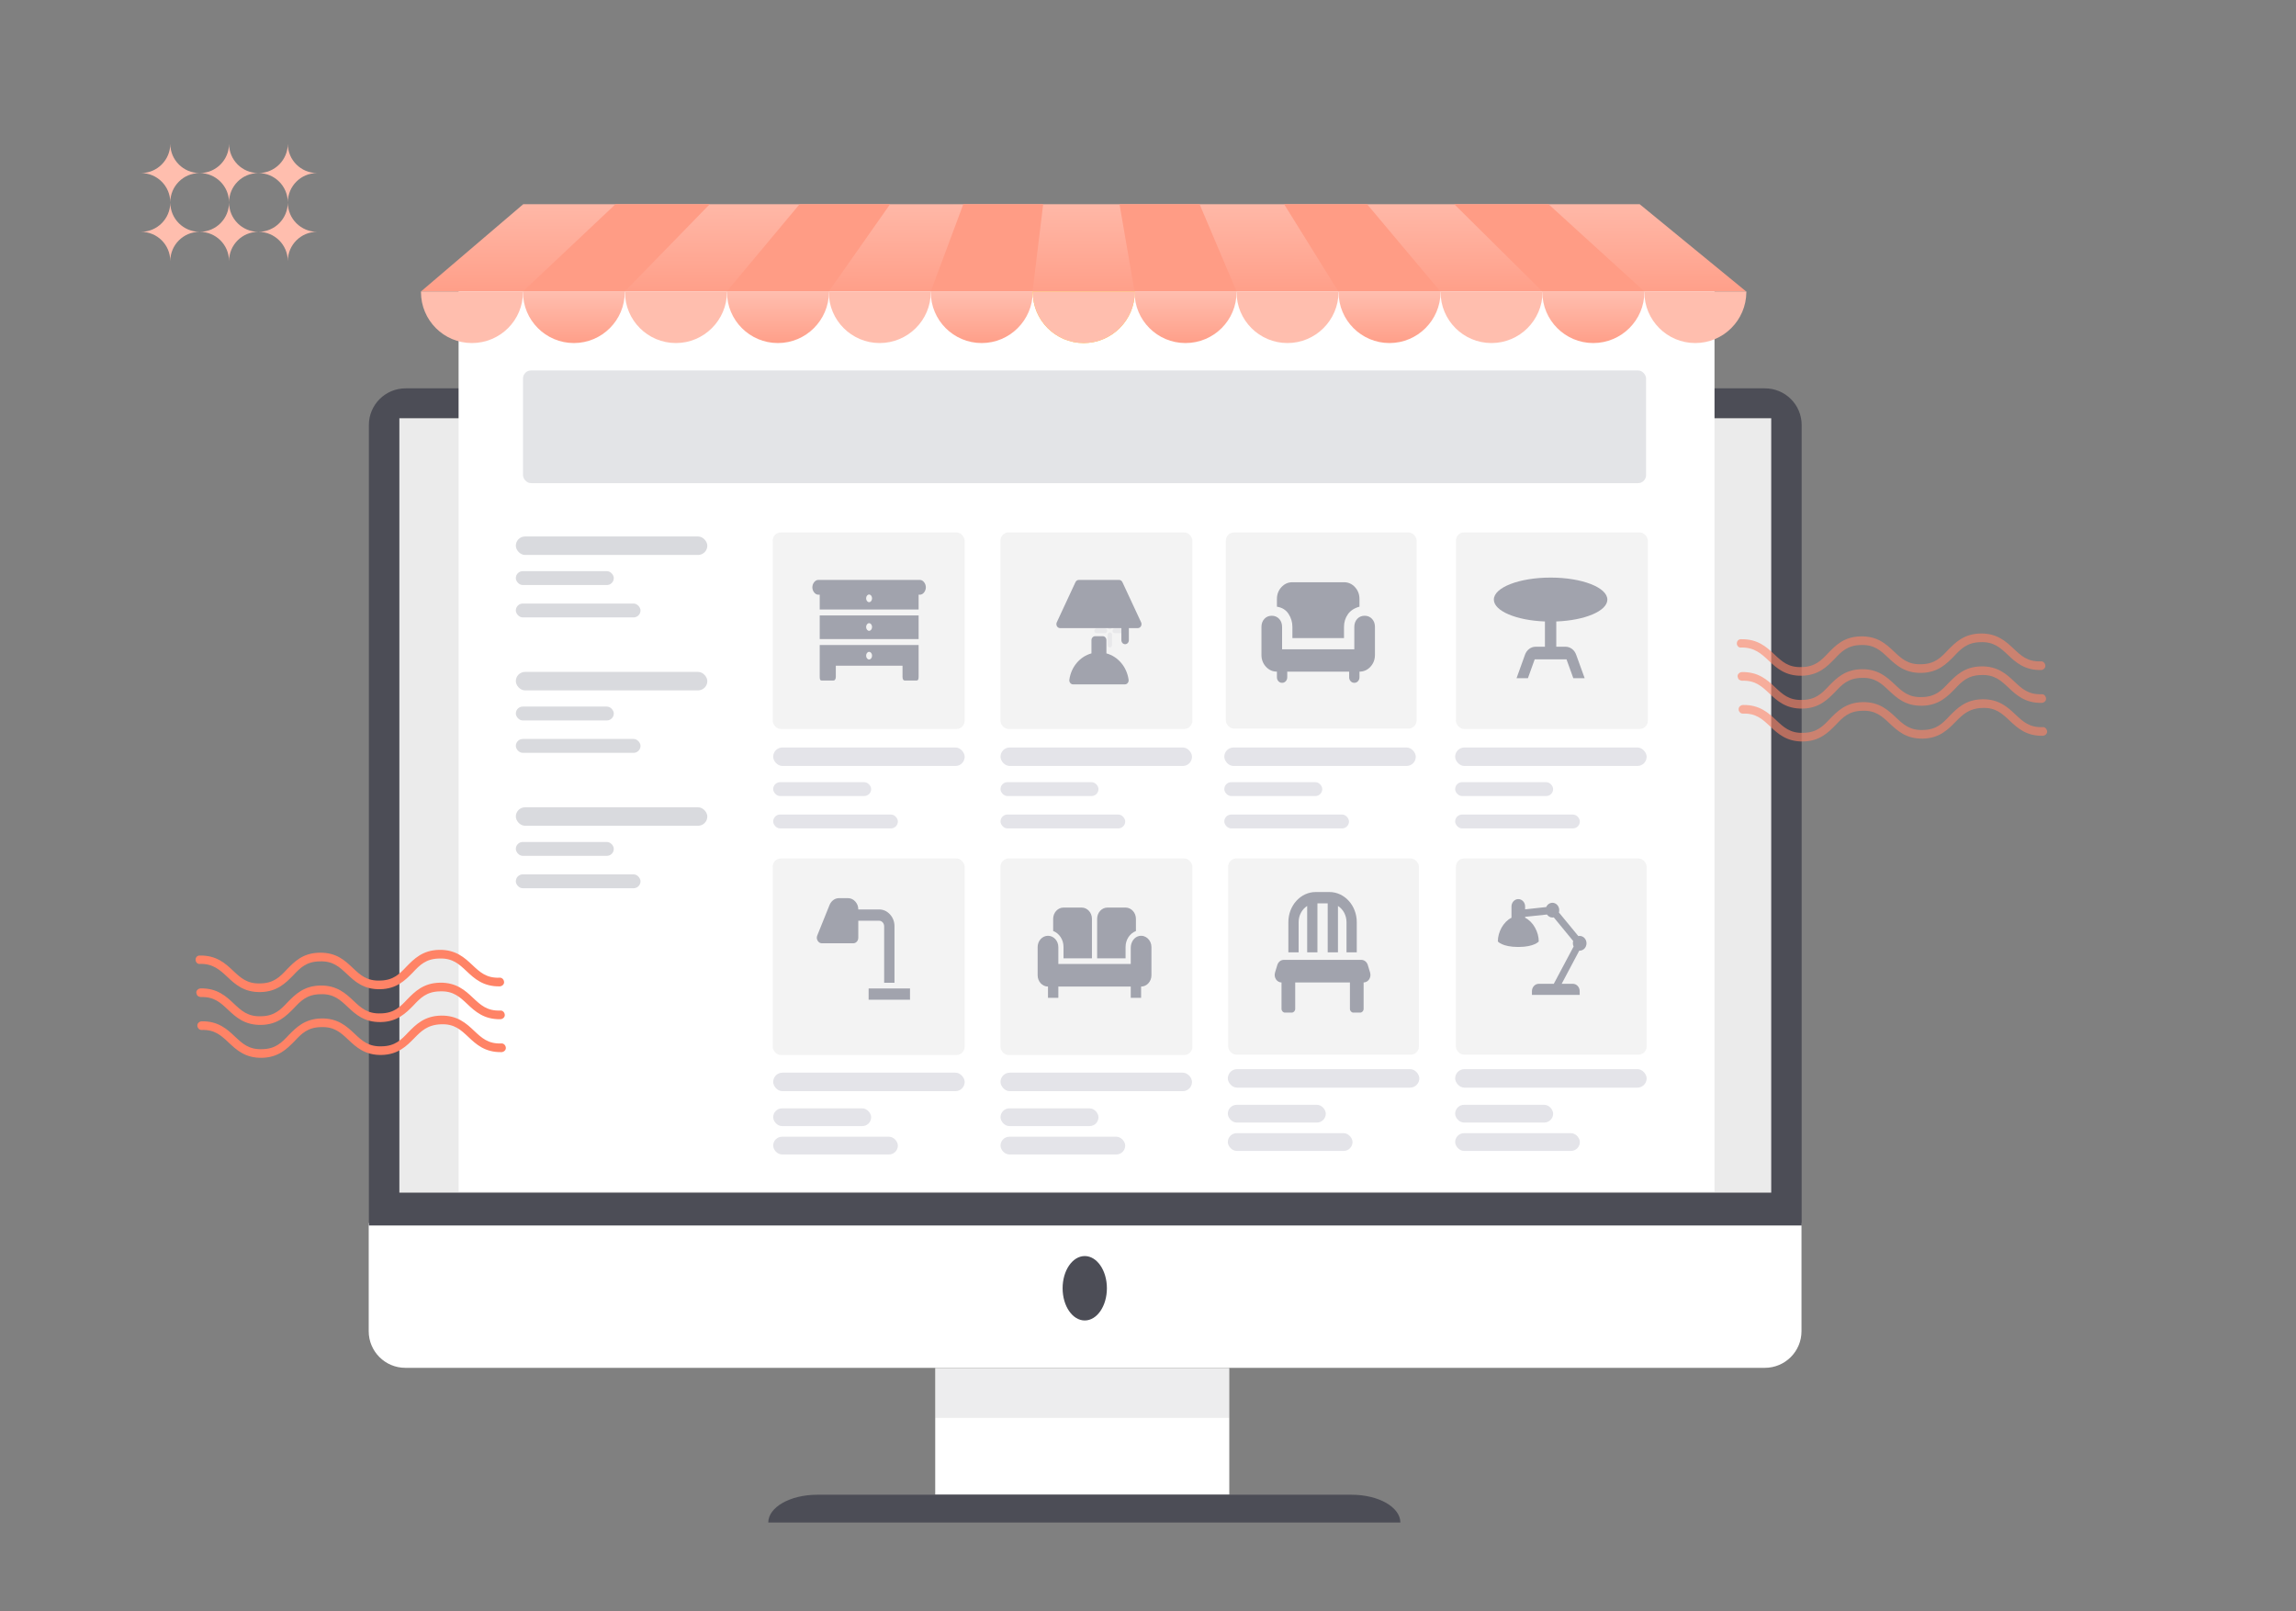 <svg width="570" height="400" viewBox="0 0 570 400" fill="none" xmlns="http://www.w3.org/2000/svg">
<rect x="0" y="0" width="570" height="400" fill="#808080" stroke="none"/>
<path d="M100.634 339.548H438.135C443.163 339.548 447.235 335.476 447.235 330.449V303.609H91.534V330.449C91.534 335.476 95.606 339.548 100.634 339.548Z" fill="white"/>
<path d="M232.174 371.02H305.18V339.585H232.174V371.02Z" fill="white"/>
<path d="M91.577 304.211H447.278V105.505C447.278 100.478 443.206 96.406 438.178 96.406H100.677C95.649 96.406 91.577 100.478 91.577 105.505V304.211Z" fill="#4C4D56"/>
<path d="M99.146 296.059L439.719 296.059V103.824L99.146 103.824V296.059Z" fill="#EBEBEB"/>
<rect x="113.848" y="71.969" width="311.792" height="223.851" fill="white"/>
<rect opacity="0.3" x="129.838" y="91.957" width="278.814" height="27.981" rx="1.999" fill="#A1A3AD"/>
<path d="M275.529 156.988C275.824 156.988 276.065 157.25 276.065 157.572L276.065 160.143C276.065 160.464 275.824 160.727 275.529 160.727C275.235 160.727 274.994 160.464 274.994 160.143L274.994 157.572C274.994 157.25 275.235 156.988 275.529 156.988Z" fill="#E4E4E9"/>
<path d="M275.529 152.484C275.824 152.484 276.065 152.746 276.065 153.068L276.065 155.639C276.065 155.96 275.824 156.223 275.529 156.223C275.235 156.223 274.994 155.96 274.994 155.639L274.994 153.068C274.994 152.746 275.235 152.484 275.529 152.484Z" fill="#E4E4E9"/>
<path d="M272.215 156L274.331 156C274.626 156 274.866 156.263 274.866 156.584C274.866 156.906 274.626 157.168 274.331 157.168L272.215 157.168C271.92 157.168 271.68 156.906 271.68 156.584C271.68 156.263 271.92 156 272.215 156Z" fill="#E4E4E9"/>
<path d="M276.723 156L278.839 156C279.134 156 279.374 156.263 279.374 156.584C279.374 156.906 279.134 157.168 278.839 157.168L276.723 157.168C276.428 157.168 276.188 156.906 276.188 156.584C276.188 156.263 276.428 156 276.723 156Z" fill="#E4E4E9"/>
<rect opacity="0.6" x="191.829" y="132.164" width="47.645" height="48.793" rx="2.029" fill="#EBEBEB"/>
<rect x="191.948" y="185.555" width="47.54" height="4.589" rx="2.294" fill="#E4E4E9"/>
<rect x="191.948" y="194.164" width="24.323" height="3.444" rx="1.722" fill="#E4E4E9"/>
<rect x="191.948" y="202.199" width="30.956" height="3.444" rx="1.722" fill="#E4E4E9"/>
<rect opacity="0.6" x="248.367" y="132.164" width="47.645" height="48.793" rx="2.029" fill="#EBEBEB"/>
<rect x="248.385" y="185.555" width="47.54" height="4.589" rx="2.294" fill="#E4E4E9"/>
<rect x="248.385" y="194.164" width="24.323" height="3.444" rx="1.722" fill="#E4E4E9"/>
<rect x="248.385" y="202.199" width="30.956" height="3.444" rx="1.722" fill="#E4E4E9"/>
<rect opacity="0.6" x="304.33" y="132.164" width="47.351" height="48.704" rx="2.029" fill="#EBEBEB"/>
<rect x="303.941" y="185.555" width="47.54" height="4.589" rx="2.294" fill="#E4E4E9"/>
<rect x="303.941" y="194.164" width="24.323" height="3.444" rx="1.722" fill="#E4E4E9"/>
<rect x="303.941" y="202.199" width="30.956" height="3.444" rx="1.722" fill="#E4E4E9"/>
<rect opacity="0.6" x="361.443" y="132.164" width="47.645" height="48.793" rx="2.029" fill="#EBEBEB"/>
<rect x="361.255" y="185.555" width="47.54" height="4.589" rx="2.294" fill="#E4E4E9"/>
<rect x="361.255" y="194.164" width="24.323" height="3.444" rx="1.722" fill="#E4E4E9"/>
<rect x="361.255" y="202.199" width="30.956" height="3.444" rx="1.722" fill="#E4E4E9"/>
<rect opacity="0.6" x="191.829" y="213.105" width="47.645" height="48.793" rx="2.029" fill="#EBEBEB"/>
<rect x="191.947" y="266.281" width="47.54" height="4.589" rx="2.294" fill="#E4E4E9"/>
<rect x="191.947" y="275.137" width="24.323" height="4.402" rx="2.201" fill="#E4E4E9"/>
<rect x="191.947" y="282.18" width="30.956" height="4.402" rx="2.201" fill="#E4E4E9"/>
<rect opacity="0.6" x="248.367" y="213.105" width="47.645" height="48.793" rx="2.029" fill="#EBEBEB"/>
<rect x="248.385" y="266.281" width="47.54" height="4.589" rx="2.294" fill="#E4E4E9"/>
<rect x="248.385" y="275.137" width="24.323" height="4.402" rx="2.201" fill="#E4E4E9"/>
<rect x="248.385" y="282.18" width="30.956" height="4.402" rx="2.201" fill="#E4E4E9"/>
<rect opacity="0.6" x="304.905" y="213.105" width="47.351" height="48.704" rx="2.029" fill="#EBEBEB"/>
<rect x="304.818" y="265.402" width="47.54" height="4.589" rx="2.294" fill="#E4E4E9"/>
<rect x="304.818" y="274.258" width="24.323" height="4.402" rx="2.201" fill="#E4E4E9"/>
<rect x="304.818" y="281.297" width="30.956" height="4.402" rx="2.201" fill="#E4E4E9"/>
<rect opacity="0.6" x="361.441" y="213.105" width="47.351" height="48.704" rx="2.029" fill="#EBEBEB"/>
<rect x="361.255" y="265.402" width="47.54" height="4.589" rx="2.294" fill="#E4E4E9"/>
<rect x="361.255" y="274.258" width="24.323" height="4.402" rx="2.201" fill="#E4E4E9"/>
<rect x="361.255" y="281.297" width="30.956" height="4.402" rx="2.201" fill="#E4E4E9"/>
<path d="M228.374 143.957H203.147C202.336 143.957 201.672 144.88 201.672 145.793C201.672 146.706 202.336 147.628 203.147 147.628H203.503V151.3H228.054V147.628H228.374C229.186 147.628 229.85 146.706 229.85 145.793C229.85 144.88 229.186 143.957 228.374 143.957V143.957ZM215.761 149.48C215.353 149.48 215.023 149.055 215.023 148.531C215.023 148.007 215.353 147.582 215.761 147.582C216.169 147.582 216.498 148.007 216.498 148.531C216.498 149.055 216.169 149.48 215.761 149.48ZM203.503 158.644H228.054V152.77H203.503V158.644ZM215.761 154.697C216.169 154.697 216.498 155.122 216.498 155.645C216.498 156.17 216.169 156.594 215.761 156.594C215.353 156.594 215.023 156.17 215.023 155.645C215.023 155.122 215.353 154.697 215.761 154.697ZM203.503 163.709V167.979C203.503 168.5 203.556 168.928 203.961 168.928H206.911C207.316 168.928 207.5 168.5 207.5 167.979V165.254H224.057V167.979C224.057 168.5 224.205 168.928 224.61 168.928H227.56C227.965 168.928 228.053 168.5 228.053 167.979V160.114H203.503V163.709V163.709ZM215.761 161.812C216.169 161.812 216.498 162.237 216.498 162.76C216.498 163.285 216.169 163.708 215.761 163.708C215.353 163.708 215.023 163.285 215.023 162.76C215.023 162.238 215.353 161.812 215.761 161.812Z" fill="#A1A3AD"/>
<path d="M274.678 162.194V158.918C274.678 158.654 274.58 158.4 274.406 158.213C274.232 158.026 273.996 157.921 273.75 157.921H271.893C271.647 157.921 271.41 158.026 271.236 158.213C271.062 158.4 270.964 158.654 270.964 158.918V162.192C269.553 162.58 268.28 163.406 267.303 164.567C266.327 165.727 265.69 167.172 265.474 168.719C265.453 168.863 265.461 169.011 265.498 169.151C265.535 169.292 265.599 169.422 265.688 169.533C265.776 169.644 265.885 169.734 266.009 169.795C266.132 169.856 266.266 169.888 266.402 169.888H279.255C279.391 169.888 279.525 169.856 279.649 169.795C279.772 169.734 279.881 169.644 279.97 169.533C280.058 169.422 280.123 169.292 280.16 169.151C280.196 169.011 280.205 168.863 280.183 168.719C279.965 167.17 279.327 165.725 278.347 164.564C277.368 163.403 276.092 162.579 274.678 162.194V162.194ZM283.292 154.488L278.65 144.514C278.573 144.347 278.455 144.207 278.309 144.108C278.162 144.01 277.993 143.958 277.82 143.957H267.823C267.651 143.957 267.482 144.009 267.336 144.106C267.19 144.204 267.072 144.342 266.995 144.508L262.352 154.482C262.282 154.633 262.248 154.802 262.255 154.971C262.262 155.141 262.309 155.306 262.391 155.45C262.474 155.595 262.589 155.714 262.727 155.798C262.864 155.881 263.019 155.925 263.177 155.926H278.392V158.918C278.392 159.183 278.489 159.437 278.664 159.624C278.838 159.811 279.074 159.916 279.32 159.916C279.566 159.916 279.802 159.811 279.977 159.624C280.151 159.437 280.248 159.183 280.248 158.918V155.926H282.465C282.623 155.925 282.777 155.881 282.914 155.798C283.051 155.715 283.166 155.596 283.249 155.453C283.332 155.309 283.379 155.145 283.386 154.976C283.394 154.807 283.361 154.639 283.292 154.488Z" fill="#A1A3AD"/>
<path d="M320.85 158.404V155.629C320.85 154.45 320.529 153.369 319.889 152.386C319.249 151.404 318.288 150.809 317.007 150.601V148.693C317.007 147.537 317.381 146.554 318.128 145.745C318.875 144.936 319.782 144.531 320.85 144.531H333.658C334.725 144.531 335.632 144.936 336.379 145.745C337.126 146.554 337.5 147.537 337.5 148.693V150.601C336.219 150.947 335.259 151.578 334.618 152.491C333.978 153.404 333.658 154.45 333.658 155.629V158.404H320.85ZM318.288 169.502C317.925 169.502 317.621 169.369 317.375 169.102C317.13 168.837 317.007 168.508 317.007 168.115V166.727C315.94 166.727 315.033 166.323 314.285 165.514C313.538 164.704 313.165 163.722 313.165 162.566V155.629C313.165 154.82 313.405 154.155 313.885 153.634C314.365 153.115 314.979 152.855 315.726 152.855C316.473 152.855 317.087 153.115 317.568 153.634C318.048 154.155 318.288 154.82 318.288 155.629V161.178H336.219V155.629C336.219 154.82 336.459 154.155 336.939 153.634C337.42 153.115 338.034 152.855 338.781 152.855C339.528 152.855 340.142 153.115 340.623 153.634C341.103 154.155 341.342 154.82 341.342 155.629V162.566C341.342 163.722 340.969 164.704 340.222 165.514C339.475 166.323 338.567 166.727 337.5 166.727V168.115C337.5 168.508 337.377 168.837 337.131 169.102C336.886 169.369 336.582 169.502 336.219 169.502C335.856 169.502 335.552 169.369 335.307 169.102C335.061 168.837 334.938 168.508 334.938 168.115V166.727H319.569V168.115C319.569 168.508 319.446 168.837 319.201 169.102C318.955 169.369 318.651 169.502 318.288 169.502Z" fill="#A1A3AD"/>
<path d="M399.039 148.841C399.039 145.829 392.727 143.379 384.95 143.379C377.173 143.379 370.861 145.829 370.861 148.841C370.861 151.666 376.426 154.007 383.541 154.272V160.546H381.217C380.061 160.546 379.033 161.327 378.596 162.513L376.497 168.35H379.315L381.005 163.668H388.895L390.586 168.35H393.403L391.29 162.513C390.867 161.327 389.825 160.546 388.684 160.546H386.359V154.272C393.474 154.007 399.039 151.666 399.039 148.841V148.841Z" fill="#A1A3AD"/>
<path d="M215.644 248.168V245.367H225.917V248.168H215.644ZM219.497 243.966V229.96C219.497 229.563 219.374 229.23 219.128 228.961C218.882 228.693 218.576 228.559 218.213 228.559H213.076V232.761C213.076 233.158 212.953 233.49 212.707 233.758C212.461 234.027 212.156 234.162 211.792 234.162H204.087C203.616 234.162 203.252 233.952 202.995 233.532C202.739 233.111 202.707 232.668 202.899 232.201L205.949 224.638C206.163 224.124 206.479 223.716 206.897 223.412C207.314 223.109 207.779 222.957 208.293 222.957H210.508C211.214 222.957 211.819 223.231 212.322 223.779C212.825 224.328 213.076 224.988 213.076 225.758H218.213C219.283 225.758 220.192 226.167 220.941 226.984C221.69 227.801 222.065 228.793 222.065 229.96V243.966H219.497Z" fill="#A1A3AD"/>
<path d="M376.93 223.191C376.481 223.191 376.05 223.384 375.733 223.727C375.415 224.07 375.237 224.535 375.237 225.02V227.82C373.263 228.789 371.85 231.315 371.85 233.705C371.85 233.705 372.929 235.076 376.93 235.076C380.931 235.076 382.01 233.705 382.01 233.705C382.01 231.316 380.597 228.788 378.623 227.819V227.591L384.047 227.019C384.356 227.467 384.84 227.763 385.397 227.763C385.514 227.763 385.63 227.758 385.741 227.734L390.556 233.591C390.502 233.776 390.475 233.968 390.477 234.162C390.477 234.451 390.551 234.72 390.662 234.962L385.741 244.219H382.01C381.561 244.219 381.13 244.412 380.813 244.754C380.495 245.097 380.317 245.562 380.317 246.047V246.962H392.17V246.047C392.17 245.562 391.992 245.097 391.674 244.754C391.357 244.412 390.926 244.219 390.477 244.219H387.699L392.064 235.991C392.1 235.993 392.135 235.991 392.17 235.991C392.619 235.991 393.05 235.798 393.368 235.455C393.685 235.112 393.864 234.647 393.864 234.162C393.864 233.677 393.685 233.212 393.368 232.869C393.05 232.526 392.619 232.334 392.17 232.334C392.053 232.334 391.937 232.338 391.827 232.362L387.011 226.506C387.065 226.321 387.092 226.128 387.09 225.934C387.09 225.518 386.958 225.114 386.717 224.79C386.476 224.465 386.139 224.239 385.763 224.149C385.386 224.059 384.993 224.111 384.647 224.295C384.302 224.479 384.024 224.785 383.862 225.163L378.623 225.734V225.02C378.623 224.535 378.445 224.07 378.127 223.727C377.81 223.384 377.379 223.191 376.93 223.191V223.191Z" fill="#A1A3AD"/>
<path d="M272.371 228.094C272.371 226.54 273.513 225.293 274.939 225.293H279.433C280.846 225.293 282.002 226.554 282.002 228.094V231.119C280.512 231.694 279.433 233.234 279.433 235.055V237.898H272.371V228.094ZM264.024 235.041V237.898H271.086V228.094C271.086 226.54 269.944 225.293 268.518 225.293H264.024C262.611 225.293 261.455 226.554 261.455 228.094V231.105C262.945 231.68 264.024 233.234 264.024 235.041ZM282.849 232.338C281.591 232.562 280.718 233.865 280.718 235.265V239.299H262.74V235.097C262.74 234.354 262.469 233.642 261.987 233.116C261.506 232.591 260.852 232.296 260.171 232.296C259.49 232.296 258.837 232.591 258.355 233.116C257.874 233.642 257.603 234.354 257.603 235.097V242.1C257.603 243.641 258.759 244.901 260.171 244.901V247.703H262.74V244.901H280.718V247.703H283.286V244.901C284.698 244.901 285.854 243.641 285.854 242.1V235.097C285.854 233.402 284.454 232.044 282.849 232.338V232.338Z" fill="#A1A3AD"/>
<path d="M322.394 228.917C322.394 227.192 323.254 225.701 324.517 224.889V236.4H327.064V224.24H329.612V236.4H332.159V224.889C333.422 225.701 334.282 227.192 334.282 228.917V236.4H336.829V228.917C336.829 224.783 333.788 221.434 330.036 221.434H326.64C322.888 221.434 319.847 224.783 319.847 228.917V236.4H322.394V228.917ZM340.135 241.422L339.568 239.551C339.334 238.785 338.687 238.271 337.954 238.271H318.716C317.984 238.271 317.336 238.785 317.103 239.551L316.535 241.422C316.174 242.632 316.992 243.883 318.148 243.883V250.431C318.148 250.945 318.531 251.366 318.998 251.366H320.696C321.163 251.366 321.545 250.945 321.545 250.431V243.883H335.131V250.431C335.131 250.945 335.513 251.366 335.98 251.366H337.678C338.145 251.366 338.527 250.945 338.527 250.431V243.883C339.684 243.883 340.502 242.632 340.135 241.422Z" fill="#A1A3AD"/>
<g opacity="0.4">
<rect x="128.057" y="133.172" width="47.54" height="4.589" rx="2.294" fill="#A1A3AD"/>
<rect x="128.057" y="141.781" width="24.323" height="3.444" rx="1.722" fill="#A1A3AD"/>
<rect x="128.057" y="149.824" width="30.956" height="3.444" rx="1.722" fill="#A1A3AD"/>
<rect x="128.058" y="166.789" width="47.54" height="4.589" rx="2.294" fill="#A1A3AD"/>
<rect x="128.058" y="175.398" width="24.323" height="3.444" rx="1.722" fill="#A1A3AD"/>
<rect x="128.058" y="183.441" width="30.956" height="3.444" rx="1.722" fill="#A1A3AD"/>
<rect x="128.058" y="200.398" width="47.54" height="4.589" rx="2.294" fill="#A1A3AD"/>
<rect x="128.058" y="209.008" width="24.323" height="3.444" rx="1.722" fill="#A1A3AD"/>
<rect x="128.058" y="217.051" width="30.956" height="3.444" rx="1.722" fill="#A1A3AD"/>
</g>
<path d="M433.494 72.353H104.512L129.89 50.699H407.073L433.494 72.353Z" fill="url(#paint0_linear_1_4)"/>
<path d="M176.195 50.699L155.102 72.353H129.833L152.794 50.699H176.195Z" fill="#FF9C85"/>
<path d="M220.964 50.699L205.748 72.353H180.425L198.497 50.699H220.964Z" fill="#FF9C85"/>
<path d="M258.977 50.699L256.34 72.353H231.072L239.147 50.699H258.977Z" fill="#FF9C85"/>
<path d="M382.904 72.353L361.041 50.699H384.442L408.227 72.353H382.904Z" fill="#FF9C85"/>
<path d="M332.256 72.353L318.798 50.699H339.397L357.579 72.353H332.256Z" fill="#FF9C85"/>
<path d="M281.663 72.353L277.928 50.699H297.813L306.986 72.353H281.663Z" fill="#FF9C85"/>
<path d="M117.146 85.157C110.17 85.157 104.512 79.496 104.512 72.516V72.352H129.835V72.516C129.835 79.496 124.177 85.157 117.146 85.157Z" fill="#FFBEAE"/>
<path d="M142.467 85.157C135.491 85.157 129.833 79.496 129.833 72.516V72.352H155.102V72.516C155.102 79.496 149.444 85.157 142.467 85.157Z" fill="url(#paint1_linear_1_4)"/>
<path d="M167.791 85.157C160.815 85.157 155.157 79.496 155.157 72.516V72.352H180.48V72.516C180.426 79.496 174.768 85.157 167.791 85.157Z" fill="#FFBEAE"/>
<path d="M193.113 85.157C186.137 85.157 180.479 79.496 180.479 72.516V72.352H205.802V72.516C205.747 79.496 200.089 85.157 193.113 85.157Z" fill="url(#paint2_linear_1_4)"/>
<path d="M218.385 85.157C211.408 85.157 205.75 79.496 205.75 72.516V72.352H231.074V72.516C231.074 79.496 225.361 85.157 218.385 85.157Z" fill="#FFBEAE"/>
<path d="M243.706 85.157C236.73 85.157 231.072 79.496 231.072 72.516V72.352H256.395V72.516C256.34 79.496 250.682 85.157 243.706 85.157Z" fill="url(#paint3_linear_1_4)"/>
<path d="M269.028 85.157C262.051 85.157 256.393 79.496 256.393 72.516V72.352H281.717V72.516C281.662 79.496 276.004 85.157 269.028 85.157Z" fill="#FFC727"/>
<path d="M269.028 85.157C262.051 85.157 256.393 79.496 256.393 72.516V72.352H281.717V72.516C281.662 79.496 276.004 85.157 269.028 85.157Z" fill="#FFBEAE"/>
<path d="M294.298 85.157C287.322 85.157 281.664 79.496 281.664 72.516V72.352H306.987V72.516C306.987 79.496 301.329 85.157 294.298 85.157Z" fill="url(#paint4_linear_1_4)"/>
<path d="M319.621 85.157C312.644 85.157 306.987 79.496 306.987 72.516V72.352H332.31V72.516C332.255 79.496 326.597 85.157 319.621 85.157Z" fill="#FFBEAE"/>
<path d="M344.947 85.157C337.971 85.157 332.313 79.496 332.313 72.516V72.352H357.636V72.516C357.581 79.496 351.923 85.157 344.947 85.157Z" fill="url(#paint5_linear_1_4)"/>
<path d="M370.27 85.157C363.293 85.157 357.635 79.496 357.635 72.516V72.352H382.959V72.516C382.904 79.496 377.246 85.157 370.27 85.157Z" fill="#FFBEAE"/>
<path d="M395.537 85.157C388.56 85.157 382.903 79.496 382.903 72.516V72.352H408.226V72.516C408.226 79.496 402.513 85.157 395.537 85.157Z" fill="url(#paint6_linear_1_4)"/>
<path d="M420.86 85.157C413.884 85.157 408.226 79.496 408.226 72.516V72.352H433.549V72.516C433.494 79.496 427.836 85.157 420.86 85.157Z" fill="#FFBEAE"/>
<path d="M263.801 319.795C263.801 324.212 266.262 327.79 269.299 327.79C272.335 327.79 274.796 324.212 274.796 319.795C274.796 315.379 272.335 311.801 269.299 311.801C266.262 311.801 263.801 315.379 263.801 319.795Z" fill="#4C4D56"/>
<path d="M190.731 377.951H347.653C347.653 374.138 342.25 371.054 335.568 371.054H202.79C196.16 371.069 190.731 374.153 190.731 377.951Z" fill="#4C4D56"/>
<path opacity="0.1" d="M305.183 339.566H232.177V351.986H305.183V339.566Z" fill="#4C4D56"/>
<g opacity="0.6">
<path d="M431.503 160.51C431.337 160.319 431.176 160.04 431.194 159.773C431.146 159.143 431.628 158.637 432.252 158.679C436.378 158.595 438.572 160.622 440.51 162.453C442.365 164.189 443.965 165.728 447.288 165.592C450.606 165.544 452.146 163.945 453.882 162.09C455.707 160.242 457.734 158.048 461.95 157.971C466.165 157.893 468.27 159.914 470.208 161.745C472.063 163.481 473.662 165.02 476.986 164.883C480.303 164.836 481.843 163.237 483.579 161.382C485.405 159.533 487.521 157.346 491.647 157.262C495.773 157.179 497.967 159.206 499.906 161.037C501.761 162.773 503.36 164.312 506.683 164.175C507.224 164.122 507.73 164.603 507.777 165.233C507.831 165.774 507.349 166.279 506.719 166.327C502.593 166.41 500.399 164.383 498.461 162.553C496.606 160.817 495.006 159.277 491.683 159.414C488.365 159.462 486.826 161.061 485.089 162.916C483.264 164.764 481.148 166.952 477.022 167.035C472.895 167.119 470.702 165.092 468.763 163.261C466.908 161.525 465.309 159.986 461.985 160.122C458.668 160.17 457.128 161.769 455.392 163.624C453.567 165.473 451.45 167.66 447.324 167.743C443.198 167.827 441.004 165.8 439.066 163.969C437.211 162.233 435.522 160.688 432.294 160.741C432.02 160.813 431.759 160.706 431.503 160.51Z" fill="#FF8366"/>
<path d="M431.677 168.666C431.51 168.476 431.439 168.202 431.368 167.929C431.314 167.388 431.796 166.883 432.426 166.835C436.552 166.752 438.746 168.779 440.684 170.609C442.539 172.345 444.139 173.885 447.462 173.748C450.78 173.7 452.319 172.101 454.055 170.246C455.881 168.398 457.997 166.21 462.123 166.127C466.249 166.044 468.443 168.07 470.382 169.901C472.237 171.637 473.836 173.176 477.16 173.04C480.477 172.992 482.017 171.393 483.753 169.538C485.578 167.69 487.695 165.502 491.821 165.419C495.947 165.335 498.141 167.362 500.079 169.193C501.934 170.929 503.534 172.468 506.857 172.331C507.398 172.278 507.904 172.759 507.951 173.39C508.005 173.93 507.523 174.436 506.893 174.483C502.767 174.567 500.573 172.54 498.635 170.709C496.779 168.973 495.18 167.434 491.857 167.571C488.539 167.618 486.999 169.217 485.263 171.072C483.438 172.921 481.321 175.108 477.195 175.191C473.069 175.275 470.875 173.248 468.937 171.417C467.082 169.681 465.483 168.142 462.159 168.279C458.842 168.326 457.302 169.925 455.566 171.78C453.74 173.629 451.624 175.816 447.498 175.9C443.372 175.983 441.178 173.956 439.239 172.125C437.384 170.39 435.785 168.85 432.462 168.987C432.194 168.969 431.932 168.862 431.677 168.666Z" fill="#FF8366"/>
<path d="M431.94 176.834C431.774 176.644 431.613 176.364 431.631 176.097C431.577 175.556 432.059 175.051 432.689 175.003C436.815 174.92 439.009 176.947 440.948 178.777C442.803 180.513 444.402 182.053 447.725 181.916C451.043 181.868 452.583 180.269 454.319 178.414C456.144 176.566 458.261 174.378 462.387 174.295C466.513 174.211 468.707 176.238 470.645 178.069C472.5 179.805 474.1 181.344 477.423 181.208C480.741 181.16 482.28 179.561 484.016 177.706C485.842 175.858 487.958 173.67 492.084 173.587C496.21 173.503 498.404 175.53 500.343 177.361C502.198 179.097 503.797 180.636 507.121 180.499C507.662 180.446 508.167 180.927 508.215 181.557C508.268 182.098 507.786 182.604 507.156 182.651C503.03 182.735 500.836 180.708 498.898 178.877C497.043 177.141 495.444 175.602 492.12 175.738C488.707 175.869 487.168 177.468 485.437 179.234C483.612 181.083 481.496 183.27 477.37 183.353C473.243 183.437 471.049 181.41 469.111 179.579C467.256 177.843 465.657 176.304 462.333 176.441C459.016 176.488 457.476 178.087 455.74 179.942C453.915 181.791 451.798 183.978 447.672 184.062C443.546 184.145 441.352 182.118 439.414 180.287C437.559 178.552 435.959 177.012 432.636 177.149C432.368 177.131 432.107 177.024 431.94 176.834Z" fill="#FF8366"/>
</g>
<path d="M48.869 239.037C48.703 238.847 48.542 238.567 48.56 238.3C48.512 237.67 48.994 237.164 49.618 237.206C53.744 237.123 55.938 239.149 57.877 240.98C59.731 242.716 61.331 244.255 64.654 244.119C67.972 244.071 69.512 242.472 71.248 240.617C73.073 238.769 75.1 236.575 79.316 236.498C83.531 236.42 85.636 238.441 87.574 240.272C89.429 242.008 91.028 243.547 94.352 243.41C97.669 243.363 99.209 241.764 100.945 239.909C102.771 238.06 104.887 235.873 109.013 235.79C113.139 235.706 115.333 237.733 117.272 239.564C119.127 241.3 120.726 242.839 124.049 242.702C124.59 242.649 125.096 243.13 125.143 243.76C125.197 244.301 124.715 244.807 124.085 244.854C119.959 244.937 117.765 242.911 115.827 241.08C113.972 239.344 112.372 237.805 109.049 237.941C105.731 237.989 104.192 239.588 102.456 241.443C100.63 243.291 98.514 245.479 94.388 245.562C90.261 245.646 88.068 243.619 86.129 241.788C84.274 240.052 82.675 238.513 79.351 238.65C76.034 238.697 74.494 240.296 72.758 242.151C70.933 244 68.816 246.187 64.69 246.27C60.564 246.354 58.37 244.327 56.432 242.496C54.577 240.76 52.888 239.215 49.66 239.269C49.386 239.34 49.125 239.233 48.869 239.037Z" fill="#FF8366"/>
<path d="M49.043 247.189C48.876 246.999 48.805 246.726 48.734 246.452C48.68 245.911 49.162 245.406 49.792 245.358C53.918 245.275 56.112 247.302 58.05 249.133C59.905 250.868 61.505 252.408 64.828 252.271C68.146 252.223 69.686 250.624 71.421 248.77C73.247 246.921 75.363 244.734 79.489 244.65C83.615 244.567 85.809 246.594 87.748 248.425C89.603 250.16 91.202 251.7 94.526 251.563C97.843 251.515 99.383 249.916 101.119 248.062C102.944 246.213 105.061 244.025 109.187 243.942C113.313 243.859 115.507 245.886 117.445 247.716C119.3 249.452 120.9 250.992 124.223 250.855C124.764 250.801 125.27 251.283 125.317 251.913C125.371 252.454 124.889 252.959 124.259 253.007C120.133 253.09 117.939 251.063 116.001 249.232C114.146 247.497 112.546 245.957 109.223 246.094C105.905 246.141 104.365 247.741 102.629 249.595C100.804 251.444 98.688 253.631 94.561 253.715C90.435 253.798 88.241 251.771 86.303 249.94C84.448 248.205 82.849 246.665 79.525 246.802C76.207 246.85 74.668 248.449 72.932 250.303C71.106 252.152 68.99 254.34 64.864 254.423C60.738 254.506 58.544 252.479 56.605 250.649C54.75 248.913 53.151 247.373 49.828 247.51C49.56 247.492 49.298 247.385 49.043 247.189Z" fill="#FF8366"/>
<path d="M49.306 255.361C49.14 255.171 48.979 254.891 48.997 254.624C48.943 254.083 49.425 253.578 50.055 253.53C54.181 253.447 56.375 255.474 58.313 257.304C60.169 259.04 61.768 260.58 65.091 260.443C68.409 260.395 69.949 258.796 71.685 256.941C73.51 255.093 75.627 252.905 79.753 252.822C83.879 252.739 86.073 254.765 88.011 256.596C89.866 258.332 91.466 259.871 94.789 259.735C98.107 259.687 99.646 258.088 101.382 256.233C103.208 254.385 105.324 252.197 109.45 252.114C113.576 252.03 115.77 254.057 117.709 255.888C119.564 257.624 121.163 259.163 124.487 259.026C125.028 258.973 125.533 259.454 125.581 260.085C125.634 260.625 125.152 261.131 124.522 261.178C120.396 261.262 118.202 259.235 116.264 257.404C114.409 255.668 112.81 254.129 109.486 254.266C106.073 254.396 104.533 255.995 102.803 257.761C100.978 259.61 98.862 261.797 94.736 261.881C90.609 261.964 88.415 259.937 86.477 258.106C84.622 256.37 83.023 254.831 79.699 254.968C76.382 255.015 74.842 256.614 73.106 258.469C71.281 260.318 69.164 262.505 65.038 262.589C60.912 262.672 58.718 260.645 56.78 258.814C54.925 257.079 53.325 255.539 50.002 255.676C49.734 255.658 49.473 255.551 49.306 255.361Z" fill="#FF8366"/>
<path fill-rule="evenodd" clip-rule="evenodd" d="M42.274 50.275C42.274 54.276 39.041 57.547 35 57.547C39.041 57.547 42.274 60.78 42.274 64.82C42.274 60.818 45.508 57.547 49.549 57.547C45.546 57.547 42.274 54.315 42.274 50.275ZM42.274 35.688C42.274 39.691 39.041 42.962 35 42.962C39.041 42.962 42.274 46.232 42.274 50.234C42.274 46.232 45.508 42.962 49.549 42.962C45.546 42.962 42.274 39.729 42.274 35.688ZM56.862 35.688C56.862 39.691 53.629 42.962 49.587 42.962C53.59 42.962 56.862 46.232 56.862 50.234C56.862 46.232 60.095 42.962 64.136 42.962C60.133 42.962 56.862 39.729 56.862 35.688ZM64.174 42.962C68.216 42.962 71.449 39.691 71.449 35.688C71.449 39.729 74.72 42.962 78.723 42.962C74.682 42.962 71.449 46.232 71.449 50.234C71.449 46.232 68.177 42.962 64.174 42.962ZM49.587 57.547C53.629 57.547 56.862 54.276 56.862 50.275C56.862 54.315 60.133 57.547 64.136 57.547C60.095 57.547 56.862 60.818 56.862 64.82C56.862 60.78 53.59 57.547 49.587 57.547ZM71.449 50.275C71.449 54.276 68.216 57.547 64.174 57.547C68.177 57.547 71.449 60.78 71.449 64.82C71.449 60.818 74.682 57.547 78.723 57.547C74.72 57.547 71.449 54.315 71.449 50.275Z" fill="#FFBEAE"/>
<defs>
<linearGradient id="paint0_linear_1_4" x1="269.095" y1="24.463" x2="269.003" y2="72.353" gradientUnits="userSpaceOnUse">
<stop stop-color="#FFD6CC"/>
<stop offset="1" stop-color="#FF9F89"/>
</linearGradient>
<linearGradient id="paint1_linear_1_4" x1="142.467" y1="62.488" x2="142.467" y2="85.157" gradientUnits="userSpaceOnUse">
<stop stop-color="#FFD6CC"/>
<stop offset="1" stop-color="#FF9F89"/>
</linearGradient>
<linearGradient id="paint2_linear_1_4" x1="193.14" y1="62.488" x2="193.14" y2="85.157" gradientUnits="userSpaceOnUse">
<stop stop-color="#FFD6CC"/>
<stop offset="1" stop-color="#FF9F89"/>
</linearGradient>
<linearGradient id="paint3_linear_1_4" x1="243.734" y1="62.488" x2="243.734" y2="85.157" gradientUnits="userSpaceOnUse">
<stop stop-color="#FFD6CC"/>
<stop offset="1" stop-color="#FF9F89"/>
</linearGradient>
<linearGradient id="paint4_linear_1_4" x1="294.325" y1="62.488" x2="294.325" y2="85.157" gradientUnits="userSpaceOnUse">
<stop stop-color="#FFD6CC"/>
<stop offset="1" stop-color="#FF9F89"/>
</linearGradient>
<linearGradient id="paint5_linear_1_4" x1="344.974" y1="62.488" x2="344.974" y2="85.157" gradientUnits="userSpaceOnUse">
<stop stop-color="#FFD6CC"/>
<stop offset="1" stop-color="#FF9F89"/>
</linearGradient>
<linearGradient id="paint6_linear_1_4" x1="395.564" y1="62.488" x2="395.564" y2="85.157" gradientUnits="userSpaceOnUse">
<stop stop-color="#FFD6CC"/>
<stop offset="1" stop-color="#FF9F89"/>
</linearGradient>
</defs>
</svg>
